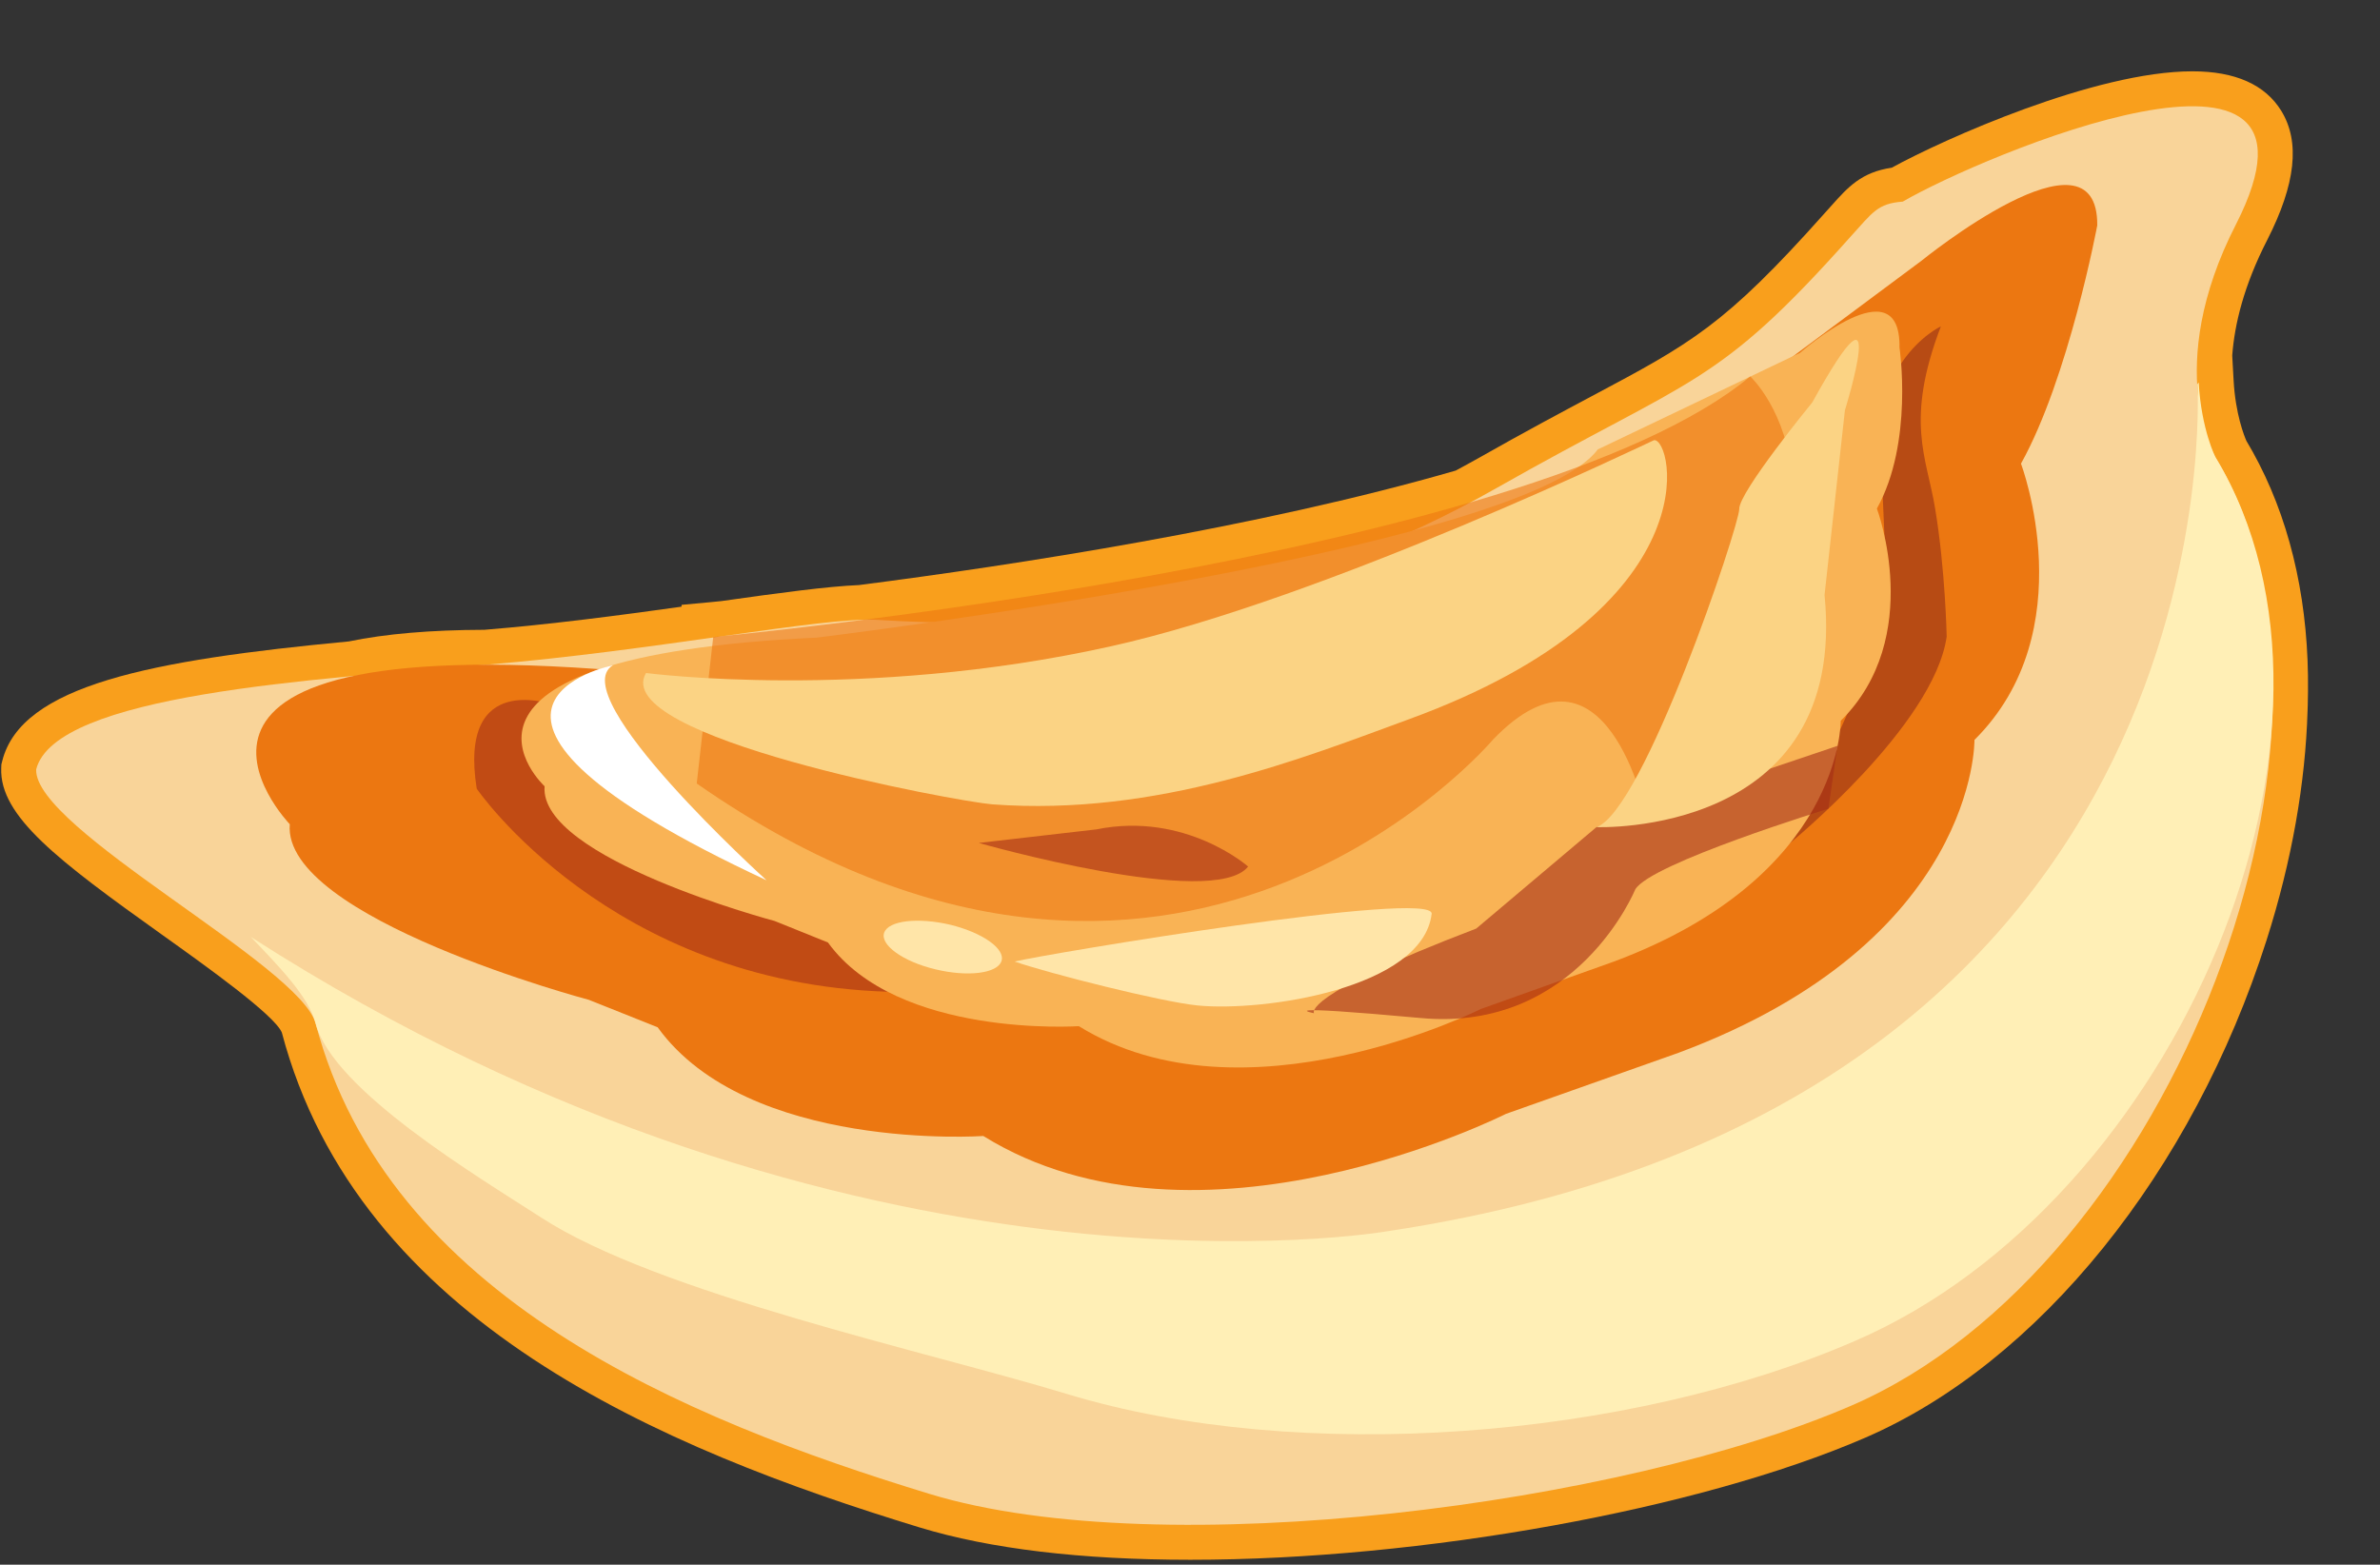 <?xml version="1.0" encoding="UTF-8"?><svg xmlns="http://www.w3.org/2000/svg" xmlns:xlink="http://www.w3.org/1999/xlink" height="111.9" preserveAspectRatio="xMidYMid meet" version="1.0" viewBox="1.0 -5.1 170.2 111.9" width="170.2" zoomAndPan="magnify"><rect x="1.0" y="-5.1" width="170.2" height="111.9" fill="#333333" stroke="none"/><g><g id="change1_1"><path d="M166.05,44.342c0.072-6.009-1.097-11.588-3.506-16.291c-0.009-0.018-0.02-0.034-0.028-0.052 c-0.275-0.535-0.564-1.059-0.871-1.57c-0.145-0.331-0.781-1.9-0.914-4.32l-0.099-1.78c0.163-2.217,0.825-5,2.511-8.282 c2.029-3.989,2.356-7.002,1.001-9.213C162.99,0.954,160.851,0,157.783,0c-6.963,0-17.795,4.859-21.498,6.893 c-2.174,0.319-3.133,1.392-4.321,2.722l-0.504,0.561c-7.131,8.003-9.525,9.277-16.632,13.059c-2.13,1.134-4.781,2.545-8.061,4.406 c-0.554,0.314-1.11,0.614-1.666,0.913c-14.183,4.102-31.68,6.773-42.676,8.188c-2.246,0.094-5.646,0.553-9.839,1.145 c-0.492,0.05-0.776,0.077-0.813,0.081l-2.025,0.188l-0.015,0.132c-4.439,0.62-9.28,1.26-14.091,1.653l-0.007,0 c-3.824,0.01-7.049,0.285-9.69,0.831c-14.223,1.346-23.42,3.14-24.783,8.545l-0.064,0.254l-0.01,0.262 c-0.13,3.44,4.069,6.61,11.503,11.917c3.195,2.281,8.024,5.728,8.563,6.99c5.472,20.697,27.244,29.787,45.604,35.395 c5.045,1.536,11.561,2.314,19.367,2.315c0.001,0,0.001,0,0.002,0c16.528,0,36.364-3.586,48.235-8.719 c12.431-5.369,23.438-19.005,28.725-35.589c1.815-5.693,2.779-11.24,2.933-16.421c0.006-0.131,0.009-0.261,0.013-0.391 C166.041,45,166.049,44.669,166.05,44.342z" fill="#F99F1C"/></g><g><g><g id="change2_1"><path d="M159.437,27.608c0,0-3.836-6.343,1.479-16.694c8.134-15.99-18.207-4.875-23.845-1.595 c-1.804,0.139-2.127,0.74-3.744,2.519c-9.635,10.813-11.137,9.924-25.324,17.976C94.046,37.74,79.801,40.224,63.72,39.23 c-3.789-0.231-16.128,2.241-27.866,3.2c-12.432,1.051-30.916,2.137-32.268,7.498c-0.161,4.252,18.9,14.014,19.986,18.173 c5.177,19.583,26.364,28.282,43.914,33.642c16.694,5.083,49.643,0.716,65.886-6.308 C156.433,85.477,171.128,46.855,159.437,27.608z" fill="#F9D499"/></g><g id="change3_1"><path d="M100.192,82.958c61.185-9.173,57.95-60.573,57.95-60.573l0.092-0.139 c0.186,3.362,1.202,5.361,1.202,5.361c11.691,19.248-2.727,53.248-25.787,63.195c-16.22,7.036-39.696,8.861-56.39,3.778 c-10.039-3.05-29.218-7.174-37.593-12.627c-4.483-2.9-14.835-9.081-16.095-13.852c-0.474-1.883-2.553-4.021-4.644-6.204 l0.012,0.011C62.102,89.636,100.192,82.958,100.192,82.958z" fill="#FFEFB6"/></g><g id="change4_1"><path d="M138.41,13.548c0,0,12.639-10.271,12.57-2.53c0,0-2.034,10.894-5.454,17.041 c0,0,4.528,11.958-3.327,19.756c0,0,0.231,14.406-21.165,22.378l-12.339,4.367c0,0-21.997,11.125-37.374,1.583 c0,0-16.832,1.167-23.291-7.775l-4.921-1.964c0,0-21.951-5.834-21.386-12.558c0,0-13.956-14.476,25.475-10.814 c0,0,68.429-8.26,75.499-17.792L138.41,13.548z" fill="#EC7711"/></g><g id="change5_1"><path d="M139.797,18.239c0,0-6.009,2.795-4.16,12.096l0.393,9.092l-7.093,15.828 c0,0,10.352-8.434,11.275-14.822c0,0-0.092-4.772-0.831-9.196C138.78,27.585,137.209,25.02,139.797,18.239z" fill="#952E16" opacity=".6"/></g><g id="change6_2"><path d="M64.517,65.826c0,0-10.998-10.837-17.271-11.576c0,0-10.884-6.124-6.654-8.931 c0,0-6.863-2.565-5.5,5.985C35.091,51.304,44.6,65.213,64.517,65.826z" fill="#A62E16" opacity=".6"/></g><g id="change7_1"><path d="M129.722,20.133c0,0,7.21-6.366,7.116-0.381c0,0,1.018,6.793-1.617,11.519c0,0,3.467,9.196-2.588,15.181 c0,0,0.162,11.114-16.243,17.225l-9.497,3.385c0,0-16.959,8.526-28.743,1.225c0,0-12.975,0.878-17.942-5.984l-3.812-1.537 c0,0-16.879-4.482-16.451-9.635c0,0-10.052-9.254,19.454-10.629c0,0,50.406-6.123,55.859-13.459L129.722,20.133z" fill="#F9B355"/></g><g id="change6_3"><path d="M131.755,52.736c0,0-12.754,3.917-13.817,5.777c0,0-4.158,10.212-15.296,9.196 s-7.671-0.347-7.671-0.347s-1.063-1.224,11.599-6.054l8.596-7.255l17.237-5.811L131.755,52.736z" fill="#A62E16" opacity=".6"/></g><g id="change4_2"><path d="M118.7,53.117c0,0-2.842-13.725-10.93-5.326c0,0-22.735,26.977-56.944,3.142l1.179-10.478 c0,0,58.309-5.418,74.159-18.635C126.164,21.82,136.793,31.524,118.7,53.117z" fill="#EC7711" opacity=".6"/></g><g id="change8_1"><path d="M71.957,52.424c-2.495-0.196-27.462-4.806-24.759-9.393c0,0,15.47,2.034,33.181-1.895 c15.424-3.408,38.853-14.753,38.898-14.753c1.341-0.231,4.344,11.969-17.514,19.952C94.277,49.073,83.799,53.302,71.957,52.424z" fill="#FBD384"/></g><g id="change8_2"><path d="M130.6,23.68c0,0-5.268,6.435-5.222,7.625c0,1.19-6.84,21.616-10.213,22.748 c0,0,18.022,0.728,16.313-16.601l1.456-13.206C132.934,24.246,136.33,13.294,130.6,23.68z" fill="#FBD384"/></g><g id="change9_1"><path d="M103.381,60.257c0.231-1.791-27.577,2.865-29.818,3.408c2.357,0.832,10.549,2.9,13.09,3.143 C91.319,67.27,102.734,65.606,103.381,60.257z" fill="#FFE5A8"/></g><g id="change9_2"><path d="M64.228,61.608c-0.3,0.867,1.34,2.057,3.651,2.611c2.322,0.566,4.437,0.3,4.736-0.578 c0.301-0.866-1.305-2.021-3.627-2.599C66.654,60.488,64.528,60.73,64.228,61.608z" fill="#FFE5A8"/></g><g id="change10_1"><path d="M55.817,57.854c0,0-14.58-13.193-10.987-15.377C44.83,42.477,29.477,45.584,55.817,57.854z" fill="#FFF"/></g></g><g id="change6_1"><path d="M90.257,56.872c0,0-4.482-3.951-10.849-2.657l-8.41,0.97 C70.998,55.185,87.808,59.979,90.257,56.872z" fill="#A62E16" opacity=".6"/></g></g></g></svg>